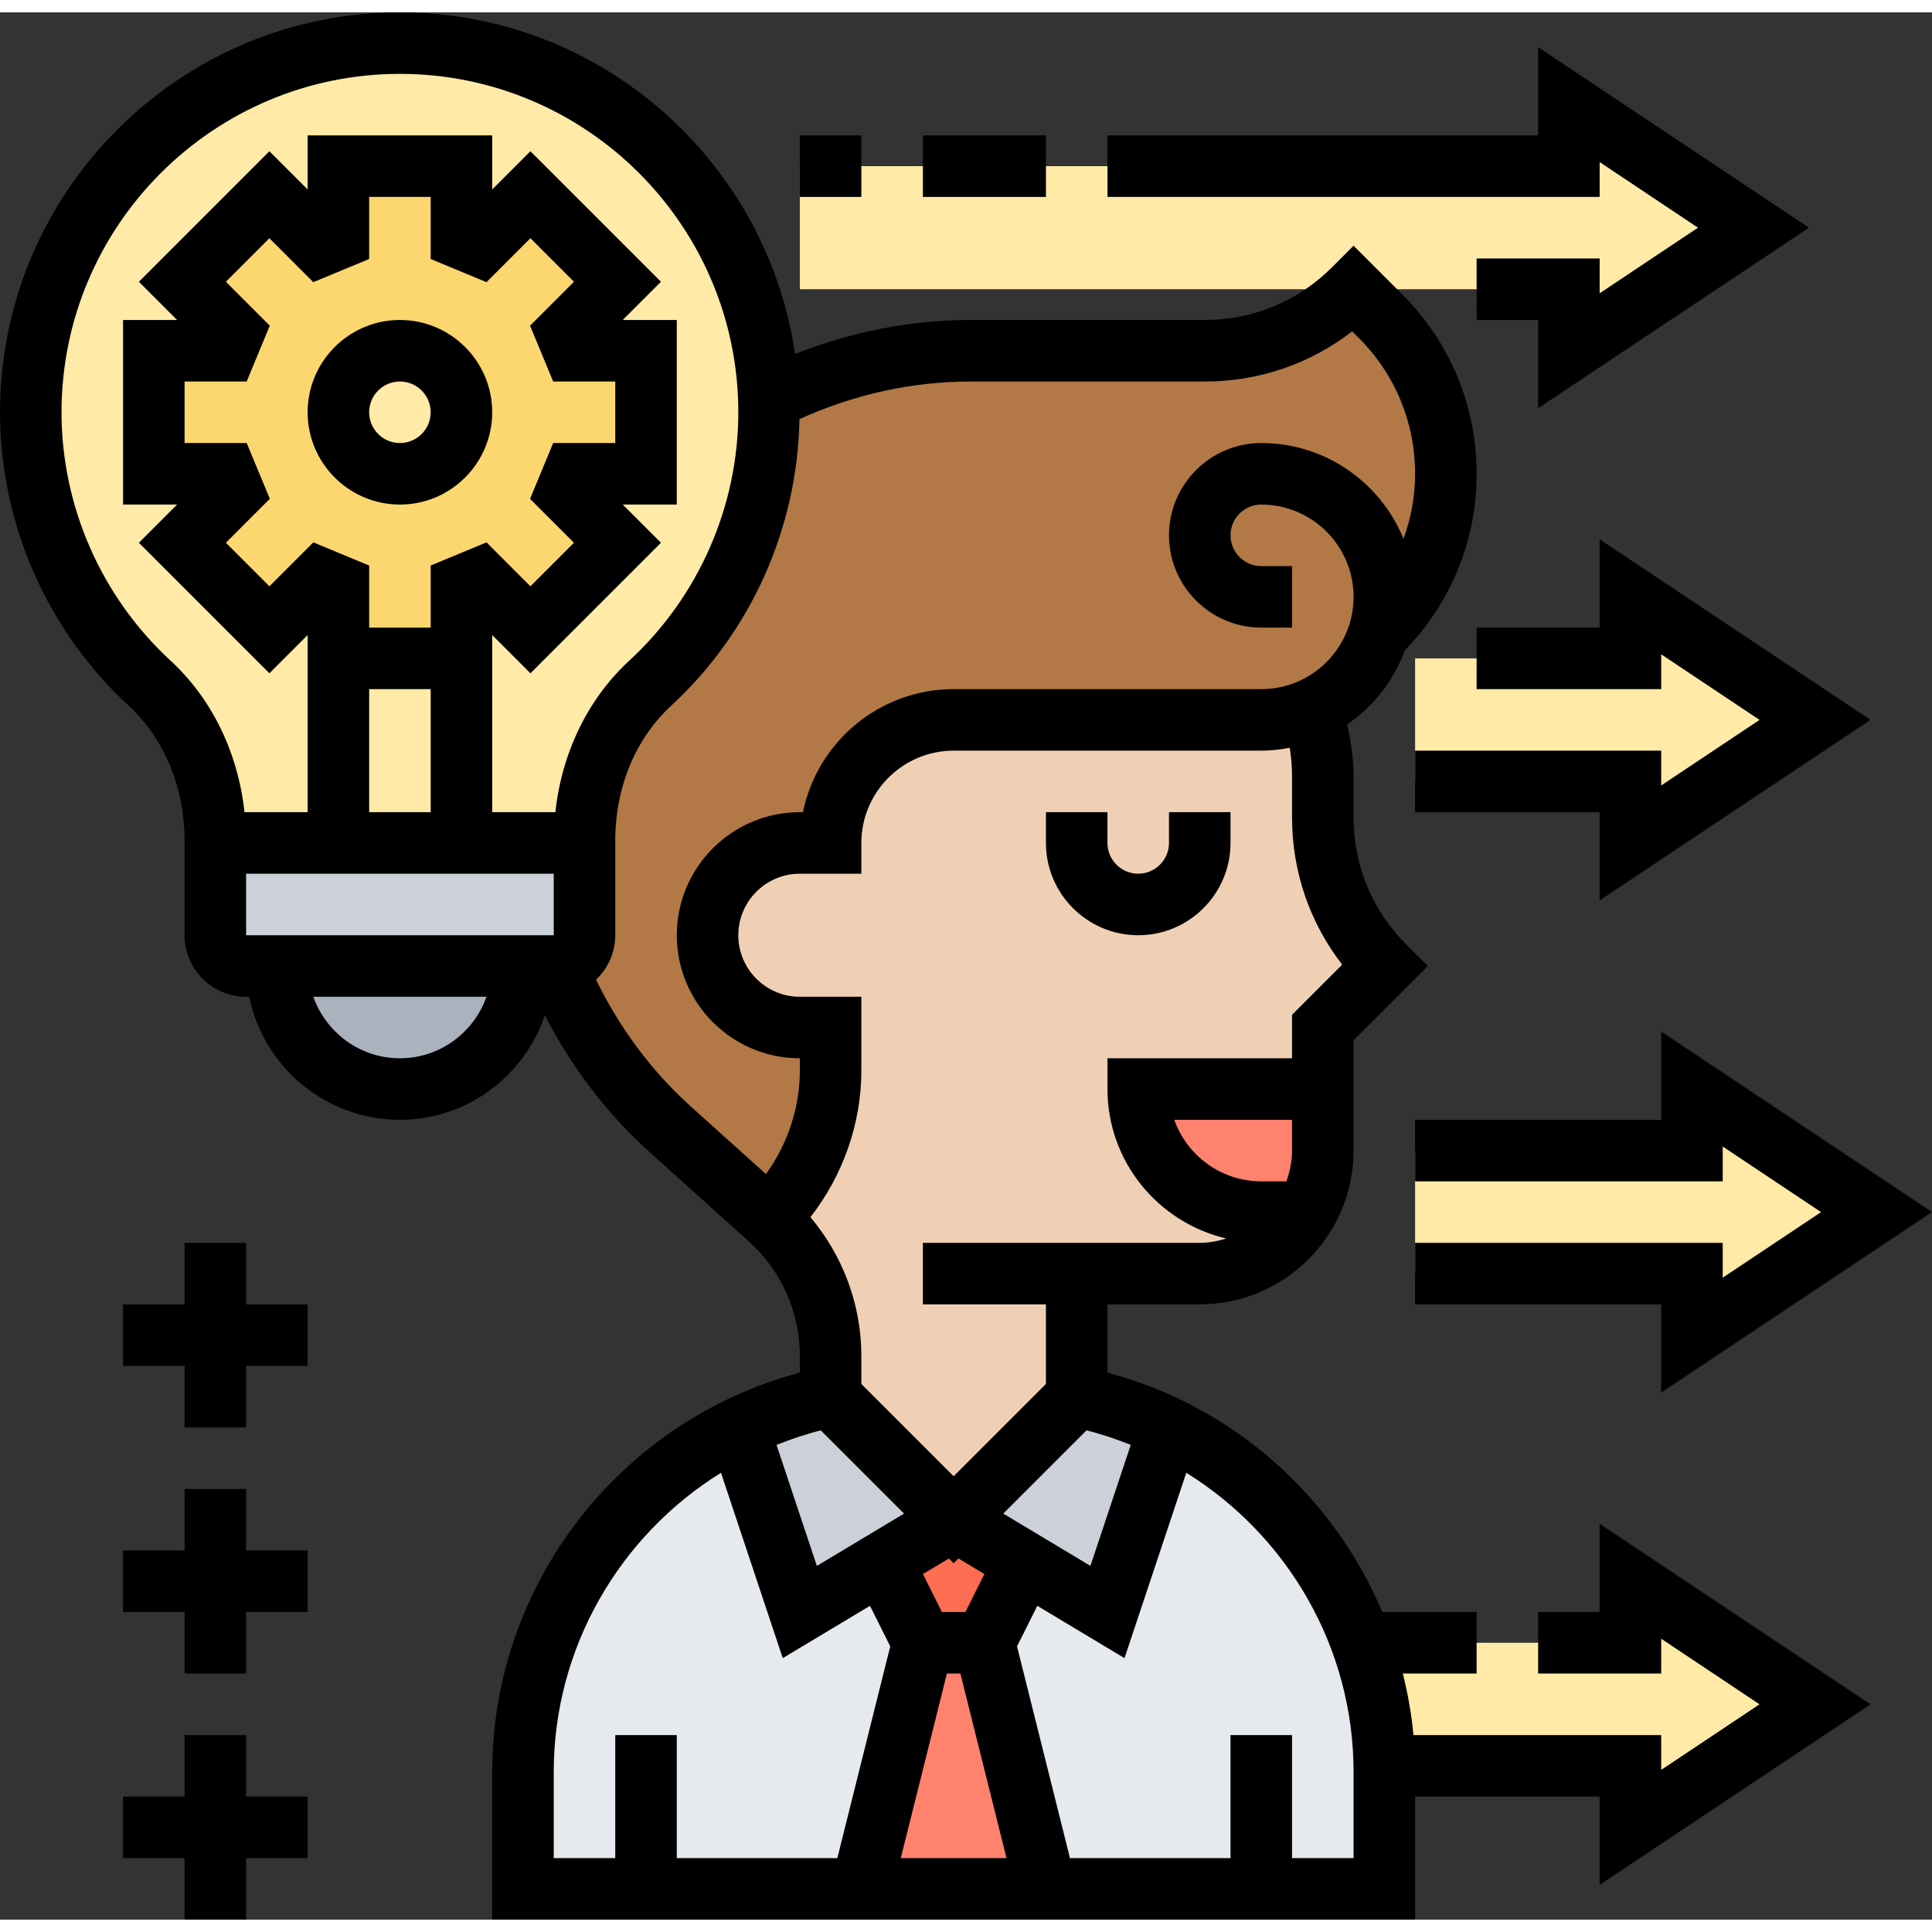 <svg id="_x33_0" enable-background="new 0 0 62.803 62" height="512" viewBox="0 0 62.803 62" width="512" xmlns="http://www.w3.org/2000/svg"><rect x="0" y="0" width="62.803" height="62" fill="#333333" stroke="none"/><g><g><g><path d="m32 53 2 8h-6l2-8z" fill="#ff826e"/></g><g><path d="m33.31 50.38-1.31 2.62h-2l-1.31-2.62 2.31-1.38z" fill="#fc6e51"/></g><g><path d="m38 46.01c2.93 1.42 5.18 3.95 6.27 6.99.45 1.26.71 2.6.73 4v.2 3.8h-4-7l-2-8 1.31-2.62 2.69 1.62z" fill="#e6e9ed"/></g><g><path d="m21 61h-4v-3.8c0-2.96 1.05-5.72 2.82-7.89 1.13-1.37 2.55-2.51 4.18-3.3l2 5.99 2.69-1.62 1.31 2.62-2 8z" fill="#e6e9ed"/></g><g><path d="m31 49 4-4c1.06.21 2.06.55 3 1.01l-2 5.99-2.69-1.62z" fill="#ccd1d9"/></g><g><path d="m27 45 4 4-2.31 1.38-2.69 1.62-2-5.99c.94-.46 1.94-.8 3-1.01z" fill="#ccd1d9"/></g><g><path d="m61 39-6 4v-2h-9v-4h9v-2z" fill="#ffeaa7"/></g><g><path d="m59 55-6 4v-2h-8c-.02-1.4-.28-2.74-.73-4h3.73 2 3v-2z" fill="#ffeaa7"/></g><g><path d="m59 23-6 4v-2h-7v-4h7v-2z" fill="#ffeaa7"/></g><g><path d="m57 7-6 4v-2h-7-18v-4h2 2 4 2 15v-2z" fill="#ffeaa7"/></g><g><path d="m44.82 20.18c-.34 1.1-1.14 2-2.18 2.46-.5.23-1.06.36-1.64.36h-10c-1.1 0-2.1.45-2.83 1.17-.72.73-1.17 1.73-1.17 2.83h-1c-.83 0-1.58.34-2.12.88s-.88 1.29-.88 2.12c0 1.66 1.34 3 3 3h1v1.39c0 1.83-.74 3.55-2.01 4.8l-3.22-2.89c-1.64-1.48-2.9-3.3-3.71-5.3v-.01c.52-.02.94-.46.94-.99v-3-.08c0-1.92.72-3.81 2.13-5.11 2.38-2.19 3.87-5.32 3.87-8.81 0-.14 0-.29-.01-.43 1.98-1 4.22-1.57 6.59-1.57h7.59c1.81 0 3.55-.72 4.83-2l.88.88c1.36 1.36 2.12 3.2 2.12 5.12s-.76 3.76-2.12 5.12z" fill="#b27946"/></g><g><path d="m41 23c.58 0 1.14-.13 1.64-.36v.01c.24.69.36 1.43.36 2.18v1.34c0 1.81.72 3.55 2 4.83l-2 2v2h-6c0 1.1.45 2.1 1.17 2.83.73.72 1.73 1.17 2.83 1.17h1.46c-.69 1.2-1.98 2-3.46 2h-4v4l-4 4-4-4v-1.33c0-1.7-.72-3.32-1.99-4.46l-.02-.02c1.27-1.25 2.01-2.97 2.01-4.8v-1.39h-1c-1.66 0-3-1.34-3-3 0-.83.34-1.58.88-2.12s1.29-.88 2.12-.88h1c0-1.1.45-2.1 1.17-2.83.73-.72 1.73-1.17 2.83-1.17z" fill="#f0d0b4"/></g><g><path d="m43 35v2c0 .73-.2 1.41-.54 2h-1.46c-1.1 0-2.1-.45-2.83-1.17-.72-.73-1.17-1.73-1.17-2.83z" fill="#ff826e"/></g><g><path d="m17 31c0 1.1-.45 2.1-1.17 2.83-.73.72-1.73 1.17-2.83 1.17-2.21 0-4-1.79-4-4z" fill="#aab2bd"/></g><g><path d="m19 27v3c0 .53-.42.97-.94.99-.02.01-.04.01-.06.01h-1-8-1c-.55 0-1-.45-1-1v-3h4 4z" fill="#ccd1d9"/></g><g><path d="m24.99 12.57c-.22-6.43-5.5-11.57-11.99-11.57-6.63 0-12 5.37-12 12 0 3.49 1.49 6.62 3.87 8.81 1.41 1.3 2.13 3.19 2.13 5.11v.08h4 4 4v-.08c0-1.92.72-3.81 2.13-5.11 2.38-2.19 3.87-5.32 3.87-8.81 0-.14 0-.29-.01-.43z" fill="#ffeaa7"/></g><g><path d="m21 11v4h-2.35c-.12.28-.12.3-.24.58l1.66 1.66-2.83 2.83-1.66-1.66c-.28.12-.3.12-.58.24v2.35h-4v-2.35c-.28-.12-.3-.13-.58-.24l-1.66 1.66-2.83-2.83 1.66-1.66c-.11-.28-.12-.3-.24-.58h-2.35v-4h2.35c.12-.28.12-.3.24-.58l-1.66-1.66 2.83-2.83 1.66 1.66c.28-.12.3-.12.58-.24v-2.35h4v2.35c.28.12.3.12.58.24l1.66-1.66 2.83 2.83-1.66 1.66c.12.28.12.3.24.58zm-6 2c0-1.1-.9-2-2-2s-2 .9-2 2 .9 2 2 2 2-.9 2-2z" fill="#fcd770"/></g></g><g><path d="m13 16c1.654 0 3-1.346 3-3s-1.346-3-3-3-3 1.346-3 3 1.346 3 3 3zm0-4c.551 0 1 .448 1 1s-.449 1-1 1-1-.448-1-1 .449-1 1-1z"/><path d="m38 27c0 .552-.449 1-1 1s-1-.448-1-1v-1h-2v1c0 1.654 1.346 3 3 3s3-1.346 3-3v-1h-2z"/><path d="m8 40h-2v2h-2v2h2v2h2v-2h2v-2h-2z"/><path d="m8 48h-2v2h-2v2h2v2h2v-2h2v-2h-2z"/><path d="m8 56h-2v2h-2v2h2v2h2v-2h2v-2h-2z"/><path d="m52 4.868 3.197 2.132-3.197 2.132v-1.132h-4v2h2v2.868l8.803-5.868-8.803-5.868v2.868h-14v2h16z"/><path d="m52 20h-4v2h6v-1.132l3.197 2.132-3.197 2.132v-1.132h-8v2h6v2.868l8.803-5.868-8.803-5.868z"/><path d="m62.803 39-8.803-5.868v2.868h-8v2h10v-1.132l3.197 2.132-3.197 2.132v-1.132h-10v2h8v2.868z"/><path d="m52 52h-2v2h4v-1.132l3.197 2.132-3.197 2.132v-1.132h-8.054c-.061-.682-.183-1.348-.344-2h2.398v-2h-3.065c-1.589-3.762-4.847-6.698-8.935-7.782v-2.218h3c2.757 0 5-2.243 5-5v-3.586l2.415-2.414-.708-.707c-1.101-1.101-1.707-2.564-1.707-4.121v-1.344c0-.569-.084-1.13-.207-1.683.858-.58 1.512-1.427 1.879-2.412 1.5-1.547 2.328-3.575 2.328-5.733 0-2.201-.857-4.271-2.414-5.828l-1.586-1.586-.707.707c-1.101 1.101-2.565 1.707-4.122 1.707h-7.594c-1.994 0-3.912.384-5.731 1.107-.921-6.272-6.322-11.107-12.846-11.107-7.168 0-13 5.832-13 13 0 3.614 1.528 7.094 4.192 9.548 1.149 1.058 1.808 2.652 1.808 4.375v3.077c0 1.103.897 2 2 2h.101c.465 2.279 2.484 4 4.899 4 2.193 0 4.041-1.429 4.713-3.398.855 1.665 2.001 3.186 3.392 4.438l3.24 2.916c1.052.946 1.655 2.301 1.655 3.716v.546c-5.839 1.549-10 6.875-10 12.981v4.801h30v-4h6v2.868l8.803-5.868-8.803-5.868zm-22.613-3.199-2.833 1.7-1.311-3.934c.466-.184.943-.348 1.438-.471zm1.394 5.199h.438l1.5 6h-3.438zm.601-2h-.764l-.617-1.234.844-.506.155.154.155-.155.844.506zm1.231-3.199 2.706-2.706c.496.123.973.287 1.438.471l-1.311 3.934zm9.203-10.801h-.816c-1.304 0-2.416-.836-2.829-2h3.829v1c0 .352-.072.686-.184 1zm.184-13.172v1.344c0 1.754.573 3.42 1.63 4.784l-1.63 1.63v1.414h-6v1c0 2.365 1.655 4.341 3.864 4.858-.275.084-.562.142-.864.142h-9v2h4v2.586l-3 3-3-3v-.914c0-1.659-.599-3.254-1.656-4.508 1.057-1.353 1.656-3.041 1.656-4.769v-2.395h-2c-1.103 0-2-.897-2-2s.897-2 2-2h2v-1c0-1.654 1.346-3 3-3h10c.317 0 .624-.037.925-.094.049.305.075.612.075.922zm-36.453-3.751c-2.254-2.077-3.547-5.02-3.547-8.077 0-6.065 4.935-11 11-11s11 4.935 11 11c0 3.057-1.293 6-3.547 8.077-1.346 1.24-2.193 2.999-2.4 4.923h-2.053v-5.758l1.243 1.243 4.243-4.243-1.243-1.242h1.757v-6h-1.757l1.242-1.242-4.243-4.243-1.242 1.243v-1.758h-6v1.758l-1.243-1.243-4.242 4.243 1.242 1.242h-1.757v6h1.757l-1.242 1.242 4.242 4.243 1.243-1.242v5.757h-2.053c-.207-1.924-1.054-3.683-2.4-4.923zm2.453 8.923v-2h10v2zm.019-16h-2.019v-2h2.018l.752-1.815-1.427-1.427 1.414-1.415 1.427 1.428 1.816-.753v-2.018h2v2.018l1.815.753 1.427-1.428 1.415 1.415-1.427 1.427.752 1.815h2.018v2h-2.018l-.752 1.815 1.427 1.427-1.415 1.415-1.427-1.428-1.815.753v2.018h-2v-2.018l-1.815-.753-1.428 1.428-1.414-1.415 1.428-1.429zm3.981 8h2v4h-2zm1 12c-1.302 0-2.402-.839-2.816-2h5.631c-.413 1.161-1.513 2-2.815 2zm6.375-2.554c.383-.365.625-.877.625-1.446v-3.077c0-1.723.659-3.316 1.808-4.375 2.609-2.403 4.118-5.791 4.18-9.325 1.759-.798 3.632-1.223 5.589-1.223h7.594c1.754 0 3.419-.573 4.784-1.63l.216.216c1.18 1.18 1.829 2.747 1.829 4.414 0 .73-.132 1.439-.376 2.112-.747-1.823-2.536-3.112-4.624-3.112-1.654 0-3 1.346-3 3s1.346 3 3 3h1v-2h-1c-.551 0-1-.448-1-1s.449-1 1-1c1.654 0 3 1.346 3 3s-1.346 3-3 3h-10c-2.415 0-4.435 1.721-4.899 4h-.101c-2.206 0-4 1.794-4 4s1.794 4 4 4v.395c0 1.211-.398 2.395-1.102 3.369l-2.455-2.209c-1.278-1.151-2.314-2.564-3.068-4.109zm-1.375 25.752c0-4.044 2.146-7.683 5.437-9.724l2.008 6.025 2.835-1.701.659 1.319-1.72 6.883h-5.219v-4h-2v4h-2zm26 2.802h-2v-4h-2v4h-5.219l-1.721-6.883.659-1.319 2.835 1.701 2.008-6.025c3.292 2.041 5.438 5.681 5.438 9.724z"/><path d="m30 4h4v2h-4z"/><path d="m26 4h2v2h-2z"/></g></g></svg>